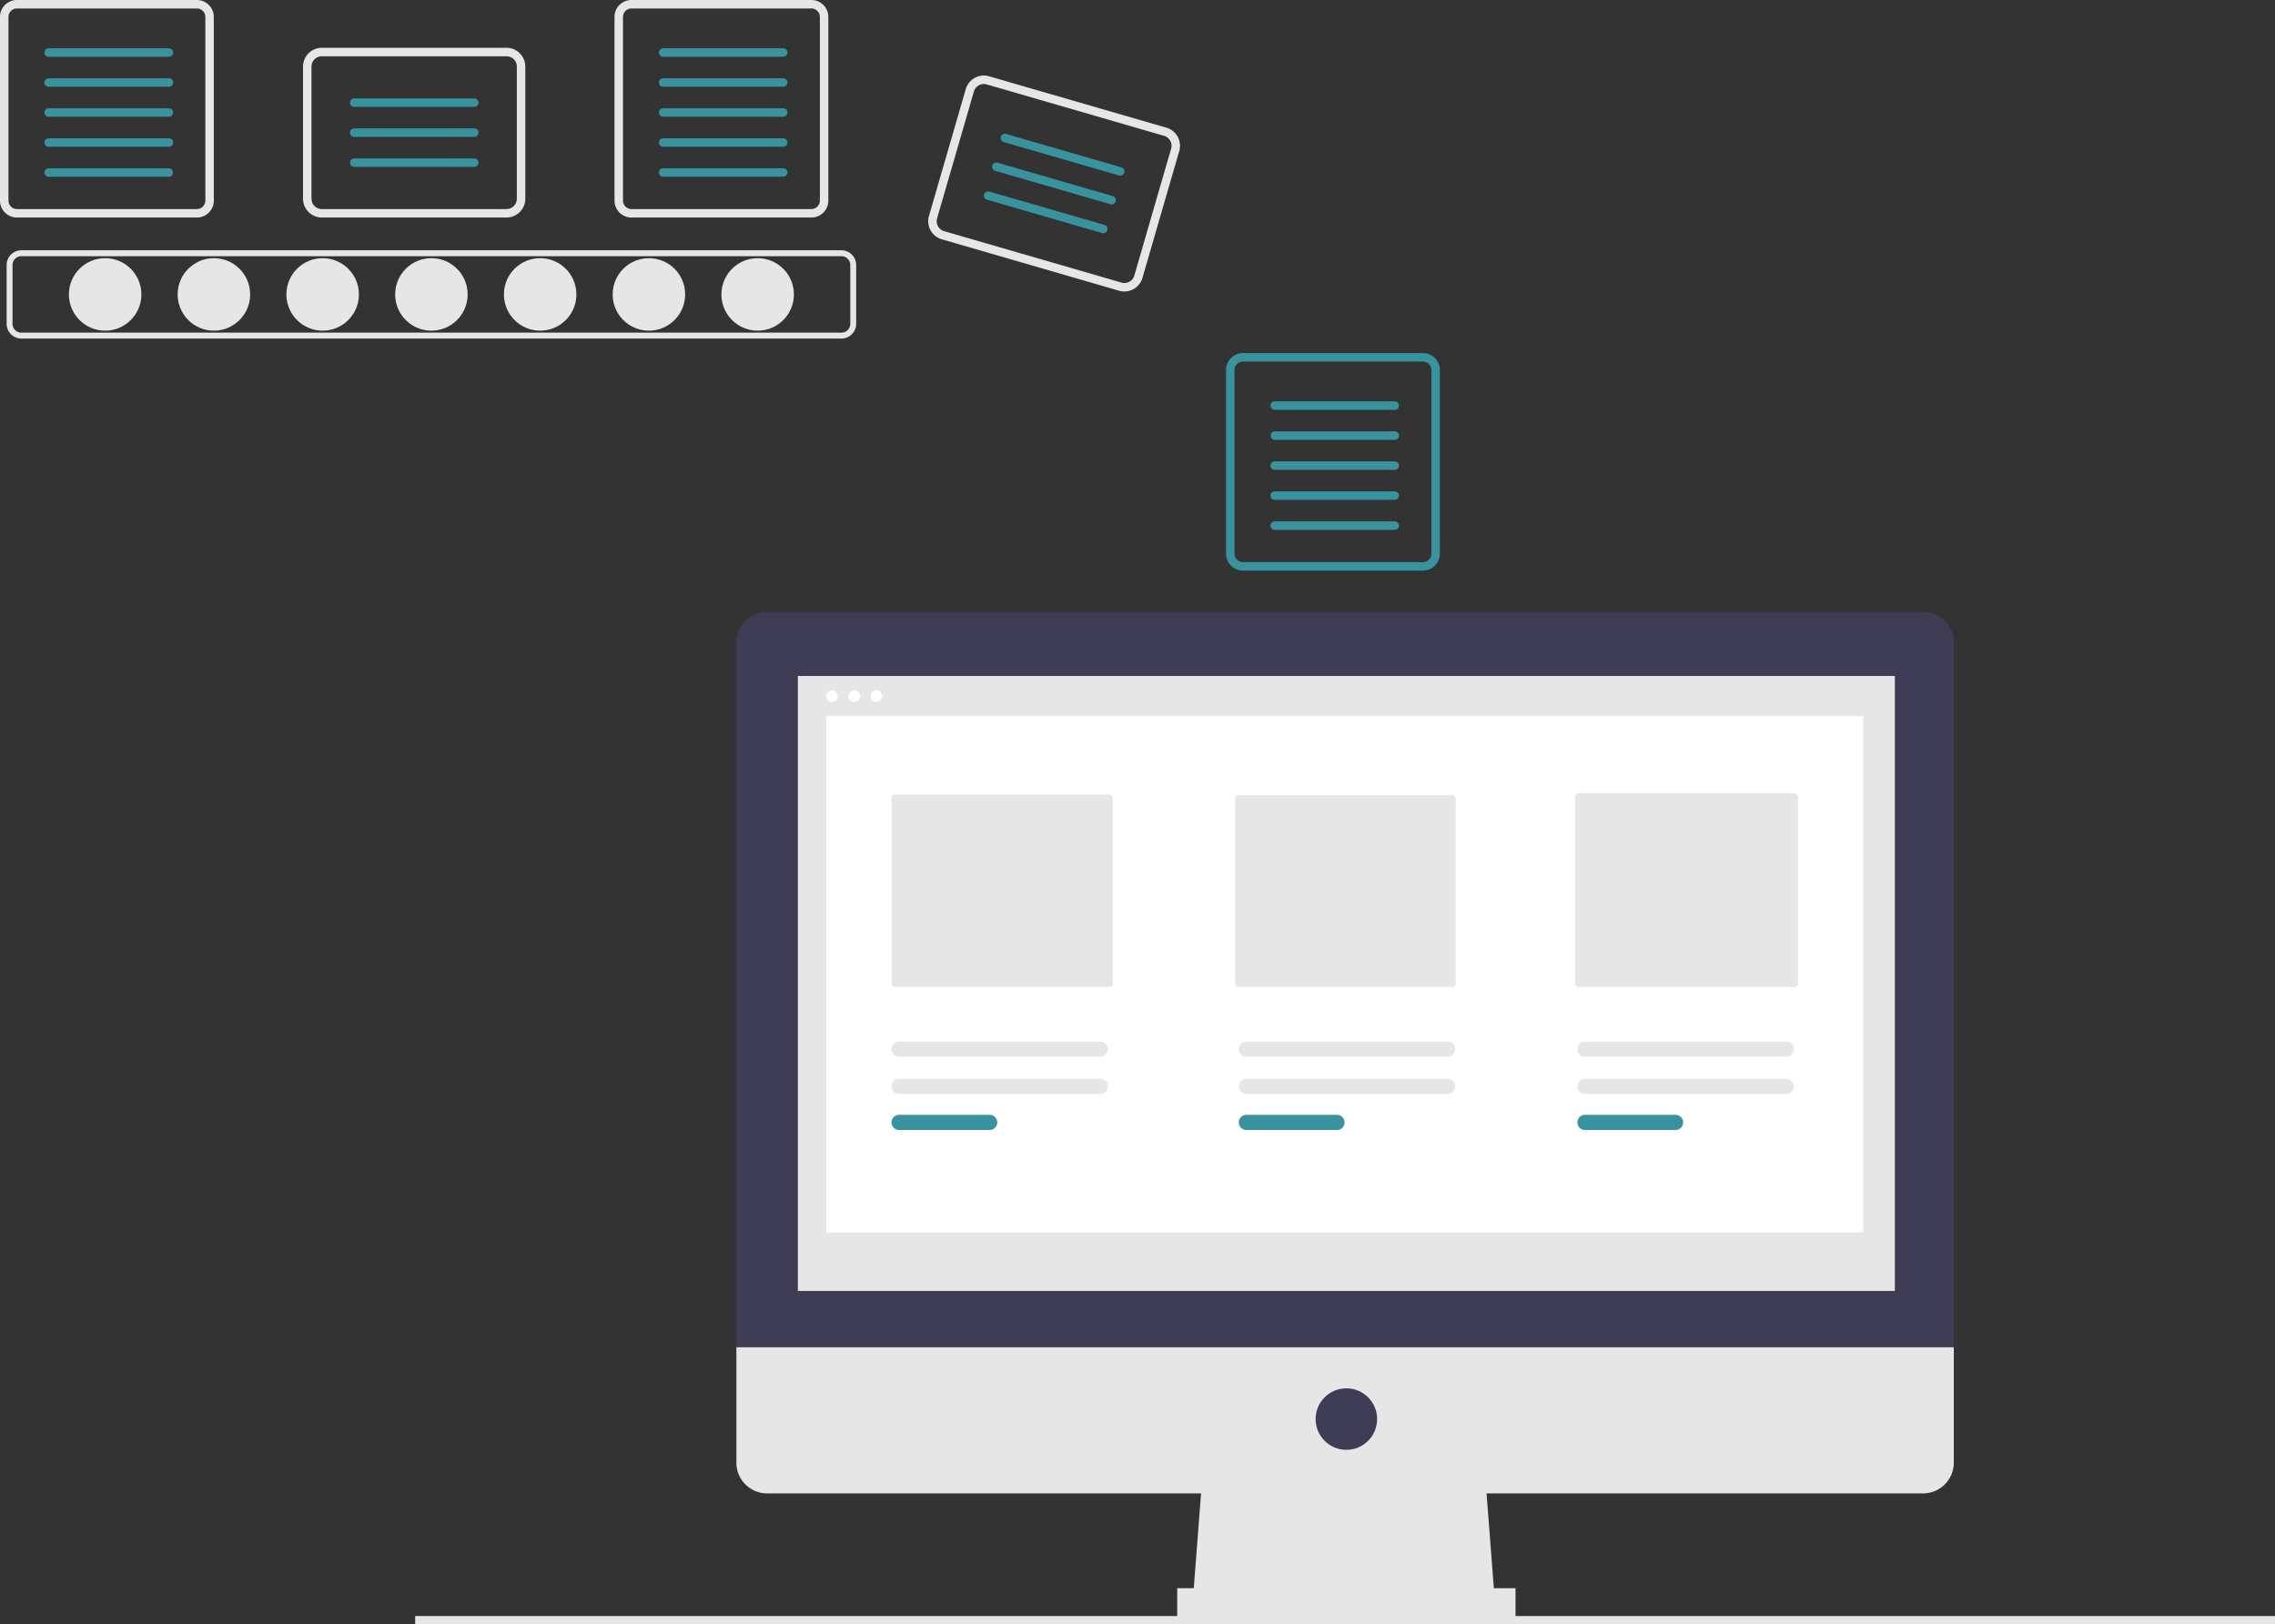 <svg xmlns="http://www.w3.org/2000/svg" id="e4fde902-34f0-42ac-83bb-70aac2088463" data-name="Layer 1" width="855.418" height="610.775" viewBox="0 0 855.418 610.775"><rect x="0" y="0" width="855.418" height="610.775" fill="#333333" stroke="none"/><circle cx="39.536" cy="110.727" r="13.631" fill="#e6e6e6"></circle><circle cx="80.428" cy="110.727" r="13.631" fill="#e6e6e6"></circle><circle cx="121.319" cy="110.727" r="13.631" fill="#e6e6e6"></circle><circle cx="162.211" cy="110.727" r="13.631" fill="#e6e6e6"></circle><circle cx="203.103" cy="110.727" r="13.631" fill="#e6e6e6"></circle><circle cx="243.994" cy="110.727" r="13.631" fill="#e6e6e6"></circle><circle cx="284.886" cy="110.727" r="13.631" fill="#e6e6e6"></circle><path d="M488.674,271.938H180.329a5.553,5.553,0,0,1-5.547-5.547V244.287a5.553,5.553,0,0,1,5.547-5.547H488.674a5.553,5.553,0,0,1,5.547,5.547V266.391A5.553,5.553,0,0,1,488.674,271.938ZM180.329,240.959a3.332,3.332,0,0,0-3.328,3.328V266.391a3.332,3.332,0,0,0,3.328,3.328H488.674a3.332,3.332,0,0,0,3.328-3.328V244.287a3.332,3.332,0,0,0-3.328-3.328Z" transform="translate(-172.291 -144.612)" fill="#e6e6e6"></path><path d="M246.317,147.799a3.191,3.191,0,0,1,3.187,3.187V220.049a3.191,3.191,0,0,1-3.187,3.187h-67.652a3.191,3.191,0,0,1-3.187-3.187V150.986a3.191,3.191,0,0,1,3.187-3.187h67.652m0-3.187h-67.652a6.374,6.374,0,0,0-6.374,6.374V220.049a6.374,6.374,0,0,0,6.374,6.374h67.652a6.374,6.374,0,0,0,6.374-6.374V150.986a6.374,6.374,0,0,0-6.374-6.374Z" transform="translate(-172.291 -144.612)" fill="#e6e6e6"></path><path d="M235.765,165.953H190.628a1.594,1.594,0,1,1,0-3.187h45.137a1.594,1.594,0,1,1,0,3.187Z" transform="translate(-172.291 -144.612)" fill="#38939e"></path><path d="M235.765,177.238H190.628a1.594,1.594,0,1,1,0-3.187h45.137a1.594,1.594,0,1,1,0,3.187Z" transform="translate(-172.291 -144.612)" fill="#38939e"></path><path d="M235.765,188.521H190.628a1.594,1.594,0,1,1,0-3.187h45.137a1.594,1.594,0,1,1,0,3.187Z" transform="translate(-172.291 -144.612)" fill="#38939e"></path><path d="M235.765,199.806H190.628a1.594,1.594,0,1,1,0-3.187h45.137a1.594,1.594,0,1,1,0,3.187Z" transform="translate(-172.291 -144.612)" fill="#38939e"></path><path d="M235.765,211.091H190.628a1.594,1.594,0,1,1,0-3.187h45.137a1.594,1.594,0,0,1,0,3.187Z" transform="translate(-172.291 -144.612)" fill="#38939e"></path><path d="M477.378,147.799a3.191,3.191,0,0,1,3.187,3.187V220.049a3.191,3.191,0,0,1-3.187,3.187h-67.652a3.191,3.191,0,0,1-3.187-3.187V150.986a3.191,3.191,0,0,1,3.187-3.187h67.652m0-3.187h-67.652a6.374,6.374,0,0,0-6.374,6.374V220.049a6.374,6.374,0,0,0,6.374,6.374h67.652a6.374,6.374,0,0,0,6.374-6.374V150.986a6.374,6.374,0,0,0-6.374-6.374Z" transform="translate(-172.291 -144.612)" fill="#e6e6e6"></path><path d="M466.826,165.953H421.689a1.594,1.594,0,1,1,0-3.187h45.137a1.594,1.594,0,0,1,0,3.187Z" transform="translate(-172.291 -144.612)" fill="#38939e"></path><path d="M466.826,177.238H421.689a1.594,1.594,0,1,1,0-3.187h45.137a1.594,1.594,0,0,1,0,3.187Z" transform="translate(-172.291 -144.612)" fill="#38939e"></path><path d="M466.826,188.521H421.689a1.594,1.594,0,1,1,0-3.187h45.137a1.594,1.594,0,0,1,0,3.187Z" transform="translate(-172.291 -144.612)" fill="#38939e"></path><path d="M466.826,199.806H421.689a1.594,1.594,0,1,1,0-3.187h45.137a1.594,1.594,0,0,1,0,3.187Z" transform="translate(-172.291 -144.612)" fill="#38939e"></path><path d="M466.826,211.091H421.689a1.594,1.594,0,1,1,0-3.187h45.137a1.594,1.594,0,0,1,0,3.187Z" transform="translate(-172.291 -144.612)" fill="#38939e"></path><path d="M707.317,280.591a3.191,3.191,0,0,1,3.187,3.187v69.063a3.191,3.191,0,0,1-3.187,3.187H639.665a3.191,3.191,0,0,1-3.187-3.187V283.778a3.191,3.191,0,0,1,3.187-3.187h67.652m0-3.187H639.665a6.374,6.374,0,0,0-6.374,6.374v69.063a6.374,6.374,0,0,0,6.374,6.374h67.652a6.374,6.374,0,0,0,6.374-6.374V283.778a6.374,6.374,0,0,0-6.374-6.374Z" transform="translate(-172.291 -144.612)" fill="#38939e"></path><path d="M696.765,298.744H651.628a1.594,1.594,0,1,1,0-3.187h45.137a1.594,1.594,0,0,1,0,3.187Z" transform="translate(-172.291 -144.612)" fill="#38939e"></path><path d="M696.765,310.029H651.628a1.594,1.594,0,0,1,0-3.187h45.137a1.594,1.594,0,0,1,0,3.187Z" transform="translate(-172.291 -144.612)" fill="#38939e"></path><path d="M696.765,321.313H651.628a1.594,1.594,0,1,1,0-3.187h45.137a1.594,1.594,0,0,1,0,3.187Z" transform="translate(-172.291 -144.612)" fill="#38939e"></path><path d="M696.765,332.597H651.628a1.594,1.594,0,1,1,0-3.187h45.137a1.594,1.594,0,0,1,0,3.187Z" transform="translate(-172.291 -144.612)" fill="#38939e"></path><path d="M696.765,343.882H651.628a1.594,1.594,0,1,1,0-3.187h45.137a1.594,1.594,0,0,1,0,3.187Z" transform="translate(-172.291 -144.612)" fill="#38939e"></path><path d="M362.733,226.423H293.309a7.09,7.09,0,0,1-7.081-7.081V169.665a7.09,7.09,0,0,1,7.081-7.082h69.423a7.09,7.09,0,0,1,7.082,7.082V219.342A7.09,7.09,0,0,1,362.733,226.423ZM293.309,165.77a3.899,3.899,0,0,0-3.894,3.895V219.342a3.899,3.899,0,0,0,3.894,3.894h69.423a3.899,3.899,0,0,0,3.895-3.894V169.665a3.9,3.9,0,0,0-3.895-3.895Z" transform="translate(-172.291 -144.612)" fill="#e6e6e6"></path><path d="M350.59,184.812H305.453a1.594,1.594,0,0,1,0-3.187H350.59a1.594,1.594,0,1,1,0,3.187Z" transform="translate(-172.291 -144.612)" fill="#38939e"></path><path d="M350.59,196.097H305.453a1.594,1.594,0,0,1,0-3.187H350.59a1.594,1.594,0,1,1,0,3.187Z" transform="translate(-172.291 -144.612)" fill="#38939e"></path><path d="M350.59,207.381H305.453a1.594,1.594,0,0,1,0-3.187H350.59a1.594,1.594,0,1,1,0,3.187Z" transform="translate(-172.291 -144.612)" fill="#38939e"></path><path d="M593.091,253.95,526.415,234.614a7.09,7.09,0,0,1-4.829-8.774l13.836-47.711a7.09,7.09,0,0,1,8.774-4.83l66.676,19.336a7.09,7.09,0,0,1,4.829,8.774l-13.836,47.711A7.09,7.09,0,0,1,593.091,253.95Zm-49.783-77.589a3.899,3.899,0,0,0-4.825,2.656L524.647,226.728a3.899,3.899,0,0,0,2.656,4.825l66.676,19.336a3.899,3.899,0,0,0,4.826-2.655l13.836-47.711a3.9,3.9,0,0,0-2.656-4.826Z" transform="translate(-172.291 -144.612)" fill="#e6e6e6"></path><path d="M593.018,210.604l-43.351-12.572a1.594,1.594,0,0,1,.888-3.061L593.906,207.543a1.594,1.594,0,1,1-.888,3.061Z" transform="translate(-172.291 -144.612)" fill="#38939e"></path><path d="M589.875,221.442,546.524,208.87a1.594,1.594,0,1,1,.888-3.061L590.763,218.381a1.594,1.594,0,0,1-.888,3.061Z" transform="translate(-172.291 -144.612)" fill="#38939e"></path><path d="M586.732,232.28l-43.351-12.572a1.594,1.594,0,0,1,.888-3.061l43.351,12.572a1.594,1.594,0,0,1-.888,3.061Z" transform="translate(-172.291 -144.612)" fill="#38939e"></path><rect x="156.106" y="607.775" width="699.312" height="3" fill="#e6e6e6"></rect><polygon points="562.14 603.085 448.421 603.085 452.276 552.973 558.285 552.973 562.14 603.085" fill="#e6e6e6"></polygon><rect x="442.639" y="597.303" width="127.21" height="11.565" fill="#e6e6e6"></rect><path d="M895.371,374.74H460.735a11.565,11.565,0,0,0-11.565,11.565h0V651.327H906.935V386.305a11.565,11.565,0,0,0-11.565-11.565Z" transform="translate(-172.291 -144.612)" fill="#3f3d56"></path><path d="M449.171,651.327v43.367a11.565,11.565,0,0,0,11.565,11.565H895.371a11.565,11.565,0,0,0,11.565-11.565h0V651.327Z" transform="translate(-172.291 -144.612)" fill="#e6e6e6"></path><rect x="300.009" y="254.221" width="412.47" height="231.292" fill="#e6e6e6"></rect><circle cx="506.244" cy="533.698" r="11.565" fill="#3f3d56"></circle><circle cx="312.87" cy="261.795" r="2.195" fill="#fff"></circle><circle cx="321.2" cy="261.795" r="2.195" fill="#fff"></circle><circle cx="329.531" cy="261.795" r="2.195" fill="#fff"></circle><rect x="310.675" y="269.253" width="389.916" height="194.247" fill="#fff"></rect><path d="M508.885,443.411a1.38,1.38,0,0,0-1.378,1.378v69.676a1.38,1.38,0,0,0,1.378,1.378H589.349a1.38,1.38,0,0,0,1.378-1.378V444.79a1.38,1.38,0,0,0-1.378-1.378Z" transform="translate(-172.291 -144.612)" fill="#e6e6e6"></path><path d="M638.081,443.635a1.38,1.38,0,0,0-1.379,1.378v69.452a1.38,1.38,0,0,0,1.379,1.378h80.208a1.38,1.38,0,0,0,1.378-1.378V445.014a1.38,1.38,0,0,0-1.378-1.378Z" transform="translate(-172.291 -144.612)" fill="#e6e6e6"></path><path d="M765.922,442.907a1.38,1.38,0,0,0-1.378,1.378v70.18a1.38,1.38,0,0,0,1.378,1.378h81.042a1.38,1.38,0,0,0,1.378-1.378V444.286a1.38,1.38,0,0,0-1.378-1.378Z" transform="translate(-172.291 -144.612)" fill="#e6e6e6"></path><path d="M510.356,550.333a2.85,2.85,0,0,0,0,5.7h75.652a2.85,2.85,0,0,0,0-5.7Z" transform="translate(-172.291 -144.612)" fill="#e6e6e6"></path><path d="M510.356,563.889a2.85,2.85,0,0,0,0,5.7h34.062a2.85,2.85,0,0,0,0-5.7Z" transform="translate(-172.291 -144.612)" fill="#38939e"></path><path d="M640.94,550.333a2.85,2.85,0,0,0,0,5.7h75.652a2.85,2.85,0,0,0,0-5.7Z" transform="translate(-172.291 -144.612)" fill="#e6e6e6"></path><path d="M640.94,563.889a2.85,2.85,0,0,0,0,5.7h34.062a2.85,2.85,0,0,0,0-5.7Z" transform="translate(-172.291 -144.612)" fill="#38939e"></path><path d="M768.26,550.333a2.85,2.85,0,0,0,0,5.7h75.652a2.85,2.85,0,0,0,0-5.7Z" transform="translate(-172.291 -144.612)" fill="#e6e6e6"></path><path d="M510.356,536.333a2.85,2.85,0,0,0,0,5.7h75.652a2.85,2.85,0,0,0,0-5.7Z" transform="translate(-172.291 -144.612)" fill="#e6e6e6"></path><path d="M640.94,536.333a2.85,2.85,0,0,0,0,5.7h75.652a2.85,2.85,0,0,0,0-5.7Z" transform="translate(-172.291 -144.612)" fill="#e6e6e6"></path><path d="M768.26,536.333a2.85,2.85,0,0,0,0,5.7h75.652a2.85,2.85,0,0,0,0-5.7Z" transform="translate(-172.291 -144.612)" fill="#e6e6e6"></path><path d="M768.26,563.889a2.85,2.85,0,0,0,0,5.7H802.322a2.85,2.85,0,0,0,0-5.7Z" transform="translate(-172.291 -144.612)" fill="#38939e"></path></svg>